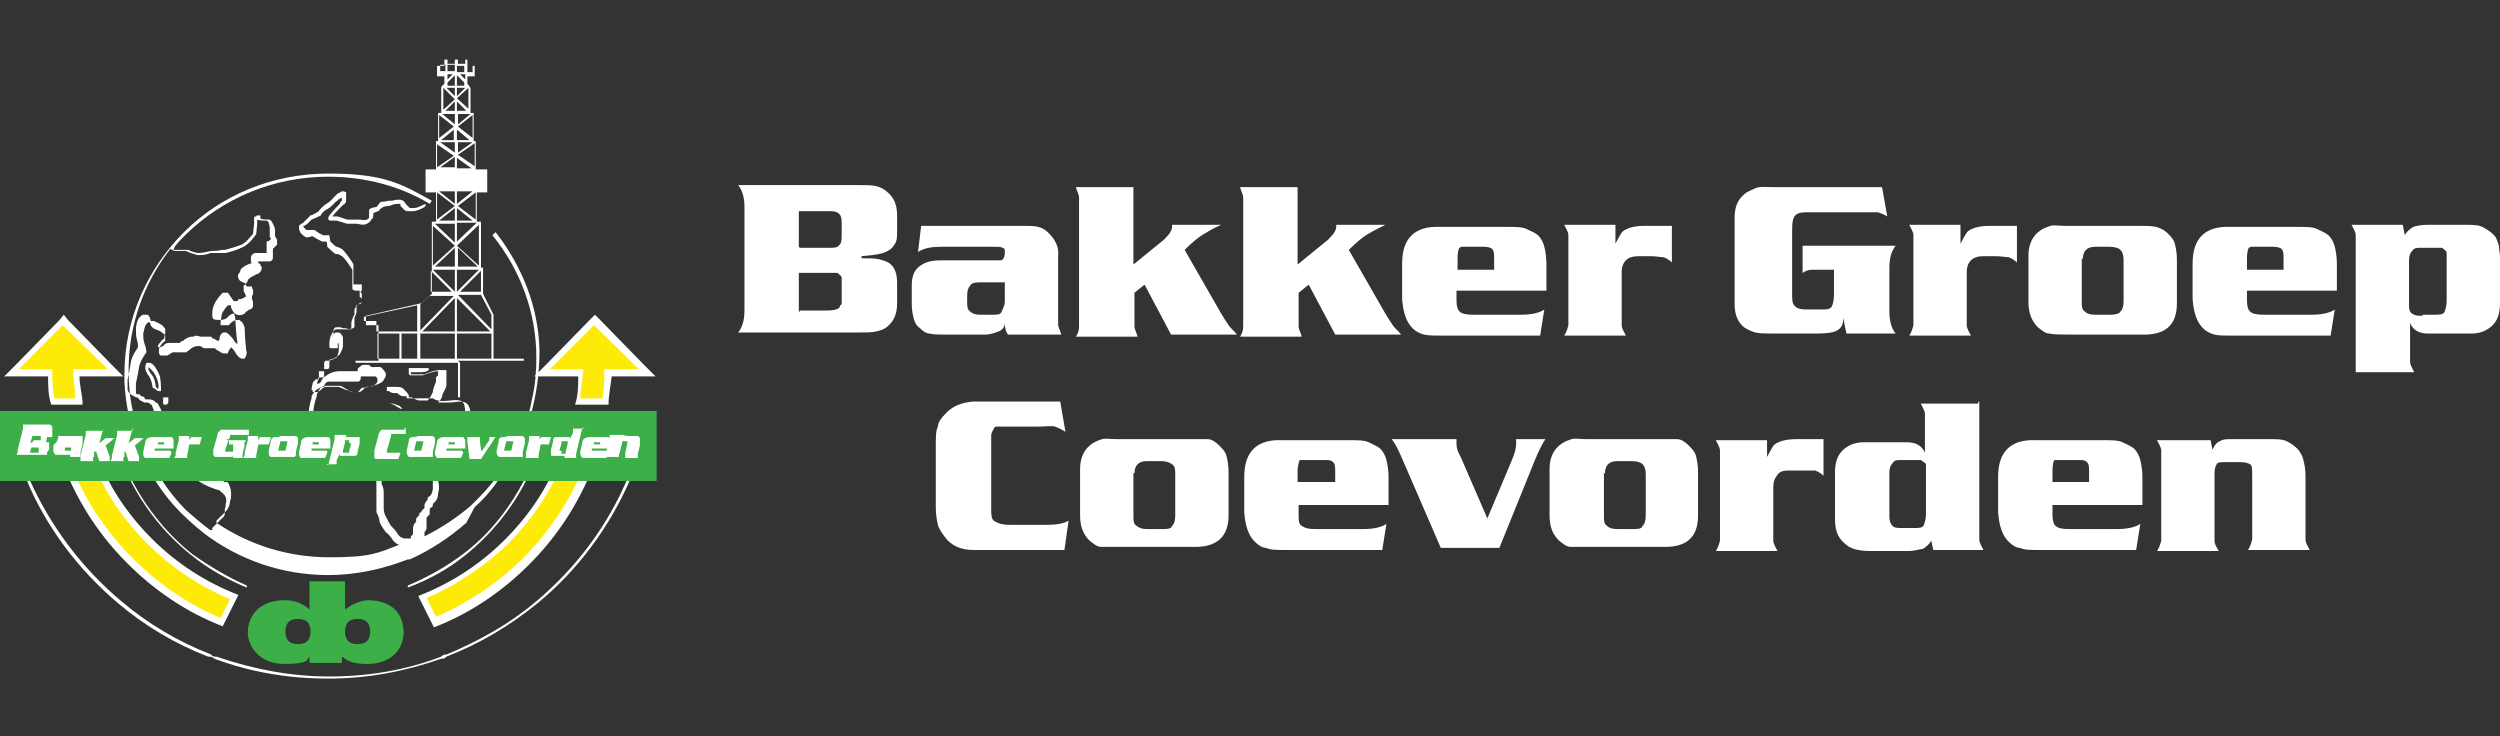 <svg xmlns="http://www.w3.org/2000/svg" id="Layer_2" data-name="Layer 2" viewBox="0 0 239.1 70.4"><rect x="0" y="0" width="239.1" height="70.4" fill="#333333" stroke="none"/><defs><style>      .cls-1, .cls-2, .cls-3 {        fill-rule: evenodd;      }      .cls-1, .cls-2, .cls-3, .cls-4 {        stroke-width: 0px;      }      .cls-1, .cls-4 {        fill: #fff;      }      .cls-2 {        fill: #3daf49;      }      .cls-3 {        fill: #fdeb07;      }    </style></defs><g><path class="cls-1" d="M15.8,37.5h0v-.3h0v.2h0"></path><path class="cls-1" d="M44.7,8.2h0ZM42.5,8.2h0ZM15.9,38.5h0v-.2h0v.2h0M42.1,6.8h0v-.6h.5v.6h-.5ZM45.2,6.3h0v.6h-.5v-.6h.5ZM42.8,5.7h.7v.4h-.7v-.4ZM44.5,5.7h0v.4h-.7v-.4h.7ZM42.8,7.1h.5l-.5.5v-.5ZM44.5,7.6h0l-.5-.5h.5v.5ZM43.5,6.8h-.7v-.6h.7v.6ZM43.7,6.3h.7v.6h-.7v-.6ZM15.5,38.2h0c0,0,.1-.2.2-.2h.2c.1,0,.2,0,.2,0h0v.5q0,.1-.2.2h-.2s-.1,0-.1-.2v-.4h0ZM43.7,8.4h.8l-.8.8v-.8ZM43.5,8.4h0v.8l-.8-.8h.8ZM38.5,39.1h0c0,0-.2-.2-.3-.3-.2,0-.4-.2-.7-.2h-.3c.3,0,.7.2.7.3h0c.2,0,.3.2.5.2M43.7,7.2v1h.7v-.3l-.7-.7ZM43.5,8.2v-1l-.7.7v.3h.7ZM43.7,9.7h0l.9.9h-.9v-.9ZM43.5,10.6h-.9l.9-.9v.9ZM42.2,13.4h0l1.2-1v1h-1.2ZM43.7,13.4h0v-1l1.2,1h-1.2ZM42.3,10.9h1.2v1l-1.2-1ZM45,10.9h0l-1.2,1v-1h1.2ZM43.5,15h0v1h-1.4l1.4-1ZM43.5,13.6h0v1l-1.4-1h1.4ZM43.7,16.1h0v-1l1.4,1h-1.4ZM45.2,13.6h0l-1.4,1v-1h1.4ZM43.5,19.5h0l-1.5-1.2h1.5v1.2ZM43.5,21.1h-1.5l1.5-1.2v1.2ZM43.7,19.5h0v-1.2h1.5l-1.5,1.2ZM45.2,21.1h-1.5v-1.2l1.5,1.2ZM15.1,37.2h0l-.2-.2c0-.2-.1-.9-.5-1.3-.1-.2-.2-.3-.2-.4v-.2c0-.1,0,0,0,0h0s.3.3.4.4c0,0,.2.2.4.7s.2.9.1,1h0M42.4,8.4v2.1l1.1-1-1-1h0ZM44.8,8.4h0l-1.1,1,1.1,1v-2.1h0ZM45.2,11l-1.4,1.1,1.4,1.1v-2.2ZM42,11v2.2l1.4-1.1s-1.4-1.1-1.4-1.1ZM43.5,23.2h0l-1.9-1.8h1.9v1.8ZM45.6,21.3h0l-1.9,1.8v-1.8h1.9ZM43.5,25.5h-1.9l1.9-1.8v1.8ZM45.7,25.5h-1.9v-1.8l1.9,1.8ZM39.9,34.3h-1.5v-2.4h1.5v2.4ZM45.4,13.7l-1.6,1.1,1.6,1.1v-2.3h0ZM41.8,13.7v2.3l1.6-1.1-1.6-1.1h0ZM46,25.9h0v2h-2l2-2ZM41.2,25.9h0l2,2h-2v-2ZM14.7,37.1l.4.3h.3v-.2h0s0-.6-.1-1.2c-.2-.5-.4-.8-.4-.8,0,0-.3-.5-.6-.5h-.3c0,0-.1.3-.1.3h0v.3c0,0,.1.4.3.6.3.4.4,1.1.4,1.2h.1ZM45.5,21v-2.6l-1.7,1.3s1.7,1.3,1.7,1.3ZM41.8,18.4v2.6l1.7-1.3s-1.7-1.3-1.7-1.3ZM43.5,27.9v-2.1h-2.1l2.1,2.1ZM43.7,25.8v2.1l2.1-2.1h-2.1ZM38.2,34.3h-2.1v-2.4h2.1v2.4ZM43.5,34.3h-3.3v-2.4h3.3v2.4ZM47,34.3h-3.3v-2.4h3.3v2.4ZM45.8,21.5l-2.1,2,2.1,1.9v-3.9ZM41.4,21.5v3.9l2.1-1.9-2.1-1.9h0ZM43.5,31.7h-3.1l3.1-3.2v3.2ZM43.7,28.5h0l3.2,3.2h-3.2v-3.2ZM47,31.5v-1.4l-1-1.9h-2.2l3.2,3.3ZM40.2,29.1v2.5l3.2-3.3h-2.3l-1,.9h0ZM39.9,31.7h-3.9v-1h-1.2v-.4l5.1-1.1v2.5h0ZM43.7,34.5h6.4v-.2h-2.9v-4.2h0l-1-2v-2.5h-.2v-4.4h-.4v-2.8h1v-2.2h-1.1v-2.7h-.2v-2.7h-.3v-2.4h0l-.3-.4v-.7h.7v-1h-.7v-.6h-2.2v.6h-.7v1h.7v.7l-.3.3h0v2.5h-.3v2.7h-.2v2.7h-1v2.2h1v2.8h-.4v4.4h0v2.5l-1,.9-5.3,1.2h0v.9h1.2v3.4h-2.2v.2h9.8v3.3h.2v-3.3h0l-.2-.2ZM14.9,39.7h.1c.1,0,.4.9.4,1,.3.7.5,1.5.9,2.2,1,2,2.5,3.4,4.7,4h0l.2.2c.1,0,.2.2.2.2h0s.1,0,.2.3c.1.4,0,.5,0,.5h0c0,0,0,.4-.1.6v.5c-.1.3-.2.3-.2.3l-.5.5-.5.5h0v.2h-.2c-.8-.6-1.5-1.2-2.3-1.9-.9-.9-1.7-1.9-2.4-3h0c-1.3-2-2.2-4.2-2.7-6.5h0c-.3-1.3-.4-2.6-.4-3.9,0-4.4,1.5-8.4,4-11.6q1.7-2.1,0,0c.1.1.2.1.4.2h1s.1,0,.3.1c.2.1.6.2.9.3.4,0,.8,0,1.2-.2h1.5c.4-.1,1.1-.3,1.7-.6.7-.4,1.1-1.1,1.2-1.2h0s.1-.9.1-1v-.6h0v.2h0c.1.1.7.1.9.1,0,0,.1,0,.2.2,0,.1.1.3.1.5v.4h0v.3h0v.2c.1,0,.1.1.1.1h0c0,.2-.3.3-.4.3h0v.7h0v.4h-1.1s-.1,0-.2.1c0,0-.2.1-.2.3v.5h.2s-.1,0-.2.1c-.1,0-.3.1-.3.1,0,0-.5.2-.7.5h0c0,.2-.1.3-.2.4,0,0-.1.2,0,.4,0,.1.1.2.2.3h.1c0,.1.4.2.4.2h0c0,.1-.1.2-.2.2v.4c0,.1,0,.2.1.3h0c0,.1.1.2.1.2v.2h-.1c0,.1-.2.1-.3.2h-.2s-.1,0-.2.2h-.3c-.1,0-.3-.4-.4-.5l-.2-.3h-.5c-.1.1-.6.6-.8,1.1-.1.2-.2.5-.2.8v.3c0,0,0,.2.1.3.1.1.5.1.6.1s.5,0,.7-.2.4-.4.6-.4,0,0,0,0h.1c0,.2.1.3.1.4,0,.3.1,1.9.2,2.3v.2h0c0,0-.2-.1-.3-.3-.1-.2-.3-.4-.5-.6,0,0-.2-.2-.3-.2h-.2s-.1,0-.2.1-.2.3-.2.4,0,.2-.1.3h0s-.2,0-.4-.2c-.1,0-.2,0-.3-.2,0,0-.2,0-.4,0h-.6c-.1,0-.5-.2-.7,0h-.2c-.2,0-.6.2-.8.4,0,0-.2,0-.3.2h-1c-.1,0-.4,0-.5.2,0,0-.2.2-.4.2h-.2c0,0,0-.3.2-.4.1-.2.3-.4.4-.4h0s0-.3.1-.5v-.4c0-.1-.2-.3-.3-.4-.3-.2-.6-.3-.8-.4h-.3c0-.2-.1-.5-.3-.6h-.4c-.1,0-.2.1-.4.3-.2.3-.3.7-.3,1.1s0,.7.1,1c.1.4.1.6.1.7-.1.2-.6.8-.7,1.5-.1.7-.3,1.6-.3,1.6h0v1c0,0,.1.3.3.4.2.2.4.2.5.3.1,0,.2,0,.3.2.2.2.4.2.5.3h.2c.1,0,.3,0,.4.2h.1l.4,1.1ZM44.6,50h0c-1.6,1.4-3.4,2.6-5.4,3.5h-.2c-2.3.9-4.9,1.5-7.6,1.5-4.5,0-8.6-1.5-11.9-4h0c-1-.8-2-1.7-2.9-2.7-3-3.4-4.5-7.6-4.7-11.8h0v-.7c0-5.3,2.2-10.1,5.7-13.6s8.4-5.6,13.8-5.6,7,1,9.9,2.6h0l-.2.3h0c-2.8-1.7-6.2-2.6-9.7-2.6-5.3,0-10.1,2.1-13.6,5.5-.4.4-.8.8-1.1,1.2h0c0,.1-.1.2-.1.3h1.3s.2,0,.3.1c.3.1.6.2.8.2.4,0,1.1-.2,1.3-.2h0s.6,0,.9-.1h.3c.4-.1,1.1-.3,1.6-.5.6-.3.9-.9,1.1-1,0-.2.1-.8.1-1h0v-.5s0-.2.1-.2h.1c0-.1.1-.1.2-.1h.2v.3h0c.2.1.6.1.8.1s.3.2.4.4c.1.2.2.4.2.6v.5h0c0,.1.1.3.2.4v.5l-.4.4v.4h0v.5s0,.1-.1.2c0,0-.1.1-.2.1h-1.1v.2h.1s.1,0,.1.1c0,0,0,.1.1.2s0,.2,0,.3-.1.2-.2.3c0,0-.1.1-.2.1-.2.1-.4.2-.4.2,0,0-.4.2-.5.4h0c0,.2-.2.3-.2.4h0q0,.1.1.2h.5c0,.1,0,.2.1.3v.4h0q0,.1-.1.2h0v.3s.1.2.1.3v.4c0,.1-.2.3-.3.3s-.2.1-.3.2h-.1c0,.1-.1.2-.1.2,0,0-.1,0-.2.1-.1,0-.3.1-.5,0-.3,0-.6-.6-.6-.7v-.2h-.3s-.5.5-.6.9c0,.2-.1.5-.1.7v.3h.8c.1-.2.5-.5.8-.5s.2,0,.3.1c0,0,.2.1.2.2.1.1.2.4.2.5,0,.3.1,2.1.2,2.3h0s0,.2-.1.4c0,0,0,0-.1.2h-.3c-.1,0-.3-.2-.3-.2,0,0-.2-.2-.3-.4-.1-.2-.3-.4-.4-.5s0,0,0,0c0,0-.1.2-.2.3h0c0,0-.1.2-.1.3,0,0,0,0-.2,0h-.2c-.2,0-.4-.2-.6-.3h0c-.1,0-.2-.2-.3-.2h-.1c-.2,0-.5,0-.7,0h-.2c-.3-.2-.4-.2-.4-.2h-.2c-.3,0-.6.2-.7.3s-.3.2-.4.3c-.2,0-.4,0-.6,0h-.7s-.3.2-.5.3h-.6c0,0-.1,0-.2-.2v-.4c0,0,.1-.3.2-.4.1-.2.3-.3.4-.4v-.5s-.1-.2-.2-.2c-.2-.2-.4-.3-.7-.4h0c-.1,0-.4-.2-.5-.4h0c0-.2-.1-.3-.2-.3h0l-.2.2c-.2.2-.2.6-.3.9,0,.3,0,.6.1.9.2.5.2.9.2.9h0c0,0-.6.8-.7,1.4-.1.7-.3,1.5-.3,1.6v.8s0,.2.1.2c.2,0,.3,0,.4.2.1,0,.3,0,.4.3.1,0,.2,0,.3,0h.1s.4,0,.6.3c.2,0,.3.3.3.3h0c.2.3.3.7.4.9.3.7.5,1.5.9,2.1,1,1.9,2.4,3.3,4.6,3.9h.1s.1,0,.2.2v.2h.3c.1,0,.2.2.3.5.1.3.1.5.1.6h0v.2h0c0,0,0,.4-.1.5h0c0,0,0,.3-.1.5-.1.3-.3.5-.3.5l-.5.5-.4.4v.2h0c3.1,2.1,6.8,3.3,10.8,3.3s4.6-.4,6.7-1.2c-.2,0-.4-.2-.6-.4h0c-.2-.3-.4-.6-.7-.8-.3-.4-.6-.9-.6-1,0,0,0-.4-.3-.9v-2.2h0v-.2h0s0-.2,0-.5c0-.2-.3-.4-.4-.6h0c-.7-.5-1.7-.8-2.5-1.1-1.1-.4-3.2-1-3.5-2.4-.2-1-.2-2.9.2-3.9v-.2h0c0,0,.3-.6.6-.7.3-.2.6-.2.9-.2h1.1c0,0,.5.2.7.3h0c.3,0,.4.2.6.2h.4c0,0,.3,0,.3-.2l.2-.2h0s.4,0,1-.2c.2,0,.4-.2.5-.4,0,0,0,0,0-.2,0,0,0-.2-.2-.3h-.8c0,0-.2,0-.2,0h-.2c0,0-.2,0-.2,0h0s0,0,0,.2h0c0,.2-.2.3-.2.3h-2c0,0-.5,0-.9,0-.2,0-.4.3-.4.4v.2h-.1c0,0-.4.4-.6.4h-.4v-.2h-.1s0-.3.1-.6c0-.2.2-.3.3-.4s.2,0,.2,0h.1v-.4h0v-.4h.5v-.2h0v-.3h0v-.3s0,0,.1-.2h.3c.2,0,.6-.2.8-.3,0,0,.2-.5.2-.7v-.5c0,0,0-.2-.1-.2h0v.5h-.5c-.1,0-.2,0-.2,0,0,0-.1,0-.1-.2v-.2h0s0-.6.2-.9c.1-.3.4-.5.4-.5h1.5v-.6h0c0-.2.2-.7.3-.8v-.4c0-.1,0-.2.2-.4,0-.1.2-.2.3-.3,0,0,0,0,.2-.1h0v-.3s0-.1-.2-.2c0,0,0-.1,0-.2v-.2h0v-.2h-.5c0,0,0-.1-.2-.1h0v-1.9c-.2-.3-.7-1.1-1-1.3-.2-.1-.3-.2-.4-.2h-.2c-.2-.1-.8-.7-.8-.7h0c0-.1,0-.4-.1-.5h-.4s-.6-.3-.9-.5h-.1c-.2.1-.5.1-.5.1h0s-.3-.1-.6-.5c0-.1-.1-.2-.1-.3v-.3l.2-.2s.1,0,.2-.1l.3-.3h0l.4-.4c.2,0,.6-.3.8-.4,0-.1.4-.5.7-.7.4-.2.7-.6.7-.6h0l.4-.4c.1,0,.2-.1.4-.2h.2s0,0,.2.1v.4c0,.1,0,.2,0,.4,0,.2-.2.4-.3.4h0c-.2.2-.9.9-1,1.1h.5l.9.3h1.1c.3,0,.5.1.8,0,0,0,.2-.1.2-.2s0-.2,0-.4h0s0-.2,0-.3c0-.2.6-.3.7-.3,0,0,.2-.2.3-.4.3-.2,0,0,.9-.2h.3c0,0,.3-.1.5-.1h.3s.2.1.3.1c0,.1.2.2.2.3l.4.4h.4c.4,0,1-.4,1.1-.4h0v.2h0c0,.1-.8.5-1.2.5h-.5c0,0-.2,0-.3-.1l-.4-.4h0s0-.1,0-.2h-.3c-.4,0-.7.2-.8.2h0s-.5,0-.7.2c-.2.1-.2.2-.2.2h0c0,.1-.5.2-.6.3v.2c0,.1,0,.3-.2.4,0,.1-.2.3-.4.4-.4.2-.8,0-1,0h-.9l-1-.3h-.6s-.1,0-.2-.1h0v-.2c.1-.3,1-1.2,1.1-1.3,0,0,0-.2.2-.3v-.2h0c0-.1,0-.1-.2,0-.2.1-.3.3-.4.3,0,0-.4.5-.8.7s-.6.5-.6.6h0s-.6.3-.9.4l-.3.3h0c-.1.1-.3.3-.5.3h0c.1.3.3.4.4.4h.7c.2.2.6.4.8.5h.6c0,.2.1.5.1.6.2.2.5.5.6.5h0c0,0,.4.1.6.3.3.3,1,1.3,1,1.4h0c0,.1,0,1,0,1.2v.7h.8v.4c0,.1,0,.3-.2.4h.2v.9c0,.1-.2.2-.3.2,0,0,0,0-.2.1s0,.1,0,.2v.4h0c0,.2-.2.6-.2.6h0v.8s0,.2-.2.2c0,.1-.4.1-.6,0-.2,0-.4,0-.5-.1h-.5s-.2.1-.2.3-.1.6-.1.7h0c0-.2,0-.3.1-.4h.1c0-.1.1-.1.2-.1h.2s0,0,.2.1c0,.1.2.2.2.4s0,.6,0,.8c0,.3-.3.7-.3.8h0c0,0-.6.5-1,.5h0v.6s0,.2-.1.3c-.1,0-.2,0-.3,0h-.1v.6c0,0,0,.2-.1.2,0,0-.1,0-.2,0h-.2s-.1,0-.1.2-.1.4-.1.4h0c.1,0,.3,0,.4-.2,0,0,0,0,.1-.2.1-.2.3-.3.6-.5.5-.3,1-.3,1.1-.3h1.5c0,0,0,0,.2,0h0c0-.2,0-.3.2-.4,0,0,.2-.2.3-.2.2,0,.3,0,.4,0h.2c0,0,.2.3.5.2h.5c0,0,.2,0,.3.2.2.2.3.4.3.4h0v.2s0,.2-.2.4c0,.2-.4.4-.7.5-.5.2-.8.2-1,.2,0,0,0,0-.2.2,0,0-.2.2-.4.3-.2,0-.4,0-.6,0-.2,0-.5-.2-.7-.3h0c-.3-.2-.5-.3-.6-.3h-1.1c-.4,0-.5,0-.7.2-.1,0-.3.4-.4.6h0v.2c-.4.9-.5,2.7-.3,3.7v.3c.4,1,2.2,1.5,3.2,1.8.8.3,1.8.6,2.6,1h.2c0,.2.4.6.5.9v.3h0v.4c0,0,.2.3.2.8v1.5c0,.5.2.8.2.8,0,0,.3.6.5.9.2.2.5.5.6.7h0c.2.4.6.5.7.5h.6v-.2c0,0,.2-.2.2-.2h0c0,0,0-.2,0-.5,0-.4.2-.6.3-.7v-.3c.2-.2.2-.3.3-.3h0c0-.2,0-.3.2-.3h0c0-.2.2-.3.3-.4v-.3h0s0-.2.3-.5v-.2c.3-.2.4-.3.5-.8v-1s0-.2,0-.4h0v-.2c0,0,0,0,0,0v-.2c-.2-1.5,3-3.2,3.1-5.2,0-.4,0-1.2-.3-1.4-.7-.4-1.9.3-2.8-.3h-2.5v-.2h-.2c-.2,0-.4,0-.7-.3,0,0-.2,0-.3,0,0,0-.3,0-.5-.2,0,0,0,0-.2,0v-.2h0v-.2s.2,0,.3,0h.4c.4,0,.7,0,.9.2s.4.4.5.6v.2h.2c.2,0,.5.3.8.3h.8s.3-.3.5-.8c0-.3.2-.7.3-1v-.4l.2-.2h0v-.4c0-.2,0,0,0,0h0c-.5,0-1.4.4-1.5.4h-.6s0,0,0,0h-.5c0,0-.2,0-.2-.2v-.5s0,0,0,0h.2c.4,0,.9,0,1,0h0s.4,0,.5,0h.2v.2c-.2.2-.7.2-.7.2h-1v.2h1.3s1.1-.5,1.7-.4h.2s0,0,.2,0v.9h0v.5c0,.3-.3.7-.4,1,0,.3-.3.6-.4.7h0c.3,0,.7,0,1.1,0s1.1-.2,1.5,0c.6.3.5,1.2.5,1.7,0,.9-.8,1.8-1.3,2.5-.4.5-.9.9-1.3,1.5-.2.3-.6.8-.5,1.2h0v.3s0,.3,0,.3c0,0,.2.5,0,1.2,0,.6-.3.8-.5,1v.2c-.2.2-.3.2-.3.3h0s0,.3,0,.5l-.3.3h0s0,.2,0,.3h0v.7h0s0,.2-.2.4v.4c1.6-.8,3.1-1.8,4.4-2.9l.2-.2.6-.6c.9-.9,1.7-1.9,2.4-3h0c1.4-2,2.3-4.2,2.7-6.5h0c.3-1.3.4-2.6.4-3.9,0-4.4-1.6-8.5-4.2-11.7h0l.3-.3h0c2.5,3.2,4.1,7.1,4.2,11.3h0c0,4.3-1.1,8.6-3.8,12.2-.7,1.1-1.5,2-2.4,2.8"></path><path class="cls-1" d="M52.9,45.1c-1.1,2.4-2.7,4.6-4.6,6.5-2.4,2.4-5.2,4.2-8.3,5.4l1.5,3c3.4-1.3,6.5-3.4,9.1-6,2.6-2.6,4.5-5.5,5.9-8.8h-3.6Z"></path><path class="cls-1" d="M6.3,45.1c1.4,3.3,3.3,6.2,5.9,8.8s5.7,4.7,9.1,6l1.5-3c-3.1-1.2-5.9-3-8.3-5.4-1.9-1.9-3.5-4.1-4.6-6.5h-3.6Z"></path><path class="cls-1" d="M2.5,45.8c1.9,4.6,5,8.7,8.8,11.9,2.6,2.2,5.5,3.9,8.6,5.1.2,0,.4,0,.6.2,3.5,1.3,7.1,1.9,10.9,1.9s7.4-.7,10.8-1.9c.2,0,.3,0,.5-.2,3.1-1.2,6-2.9,8.7-5.1,3.9-3.2,6.9-7.3,8.9-11.9h-.3c-1.9,4.5-4.9,8.5-8.7,11.7-2.6,2.2-5.5,3.8-8.6,5.1-.2,0-.3,0-.5.2-3.4,1.3-7,1.9-10.7,1.9s-7.3-.7-10.8-1.9c-.2,0-.4,0-.5-.2-3.1-1.2-6-2.9-8.6-5.1-3.8-3.2-6.8-7.2-8.8-11.7h-.3Z"></path><path class="cls-1" d="M50.2,45.8c-1.4,2.7-3.3,5.2-5.8,7.1-1.7,1.3-3.5,2.3-5.4,3.1v.2c2.1-.8,3.9-1.8,5.5-3.1,2.5-2,4.5-4.5,5.9-7.3h-.2Z"></path><path class="cls-1" d="M12.4,45.8c1.4,2.8,3.4,5.3,5.9,7.3,1.6,1.3,3.4,2.3,5.3,3.1v-.2c-1.8-.8-3.5-1.8-5.2-3-2.4-1.9-4.4-4.4-5.8-7.1h-.2,0Z"></path><path class="cls-1" d="M7.9,38.7c0-.9-.3-1.8-.3-2.7h4.2l-1.1-1.1-4.2-4.3-.4-.5-.4.5-4.2,4.3-1.1,1.1h4.2c0,.9,0,1.8.3,2.7h3.3-.3Z"></path><path class="cls-1" d="M58.2,38.7c0-.9.2-1.8.3-2.7h4.2l-1.1-1.1-4.2-4.3-.5-.5-.5.5-4.2,4.3-1.1,1.1h4.2c0,.9,0,1.8-.3,2.7h3.4-.2Z"></path><path class="cls-3" d="M7.2,38.1c0-.9-.2-1.8-.2-2.8h3.3l-4.3-4.2-4.2,4.2h3.2c0,1.1,0,1.8.2,2.8h2Z"></path><path class="cls-3" d="M55.5,38.1c0-.8.2-1.7.3-2.8h-3.2l4.2-4.2,4.3,4.2h-3.3c0,1.1,0,1.8-.2,2.8h-2.1Z"></path><path class="cls-3" d="M55.6,45.2h0c-1.3,3-3.2,5.8-5.6,8.2-2.4,2.4-5.3,4.3-8.3,5.6l-.9-1.8c2.8-1.2,5.5-3,7.8-5.2,2-2,3.6-4.3,4.8-6.8h2.2Z"></path><path class="cls-3" d="M7.1,45.2c1.3,3,3.2,5.8,5.6,8.2,2.5,2.5,5.3,4.4,8.4,5.7l.9-1.8c-2.9-1.2-5.6-3-7.9-5.3s-3.6-4.3-4.8-6.8c0,0-2.2,0-2.2,0Z"></path><path class="cls-2" d="M62.8,39.3H0v6.7h62.8v-6.7ZM35.3,57.4h0c-.9,0-1.8.5-2.3.9h0v-2.7h-3.4v2.7h0c-.5-.5-1.4-.9-2.3-.9-2.8,0-3.6,1.8-3.6,3.1s1.1,3,3.5,3,2.1-.4,2.4-.7h0v.6h3.1v-.6h0c.4.3.9.7,2.4.7,2.4,0,3.5-1.5,3.5-3s-.8-3.1-3.5-3.1M28.5,61.6h0c-1,0-1.2-.6-1.2-1.2s.2-1.2,1.2-1.2,1.2.6,1.2,1.2-.2,1.2-1.2,1.2M34.2,61.6h0c-1,0-1.2-.6-1.2-1.2s.2-1.2,1.2-1.2,1.2.6,1.2,1.2-.2,1.2-1.2,1.2"></path><path class="cls-4" d="M4.4,42.3h.3s0,0,0,.3,0,0,0,0v.4c0,0-.2.2-.2.3,0,0,0,0,0,.2,0,0-.2,0-.2,0H1.6s0-.2.1-.2v-.3l.5-2v-.4h2.6s0,0,.2.2v.8s0,.2,0,.2c0,0,0,0-.2,0h-.3M2.9,43.3h.8v-.5h-.7l-.2.7v-.2ZM3.2,42.1h.7v-.4h0s0,0-.2,0h-.6l-.2.7h0l.3-.2Z"></path><path class="cls-4" d="M5.6,41.7h2.3s0,0,0,.2v.5l-.2.9v.4h-1v-.2h-.2c0,0,0,0-.2,0h-.6c-.2,0-.3,0-.4,0,0,0-.2-.2-.2-.4v-.4c0-.2.2-.3.3-.4h1.6c0-.2,0,0,0,0h-1.6l.2-.5h-.1ZM6.9,42.8h-.7v.3h.6v-.5h0v.2Z"></path><path class="cls-4" d="M9.9,40.9l-.4,1.5.6-.5s.1,0,.1,0h0c0,0,.8,0,.8,0-.1,0-.3.2-.4.3l-.5.4.4,1.1v.4c.1,0-1,0-1,0l-.3-.9h-.2v.5c-.1,0-.1,0-.1.2v.2h-1.2s0-.2,0-.2v-.3l.5-2v-.4h1.6Z"></path><path class="cls-4" d="M12.7,40.9l-.4,1.5.6-.5s.1,0,.1,0h0c0,0,.8,0,.8,0-.1,0-.3.2-.4.3l-.5.4.4,1.1v.4c.1,0-1,0-1,0l-.3-.9h-.1v.5c-.1,0-.1,0-.1.2v.2h-1.2s0-.2.1-.2v-.3l.5-2v-.4h1.5Z"></path><path class="cls-4" d="M16.4,43.3l-.2.5h-1.8c-.2,0-.4,0-.5,0-.1,0-.2-.2-.2-.4v-.2l.2-.9c0-.3.3-.5.7-.5h1.8c.1,0,.2.2.2.4v.7h-1.8v.2h0c0,.2,0,0,0,0h1.5M15,42.5h.7v-.2h-.6v.4h0v-.2Z"></path><path class="cls-4" d="M18.1,41.7v.4c0,0,.1-.2.2-.3h1l-.2.7h-1c0,0-.2,1.1-.2,1.1v.2c0,.1,0,0,0,0h-1.2s0-.2.1-.2v-.3l.3-1.2v-.4h1Z"></path><path class="cls-4" d="M21.7,42.1h1.8s0,.2-.1.2,0,.2,0,.3l-.2.8v.4h-.9v-.3s0,.2-.1.2h-1.6s-.1,0-.2-.2v-.5l.4-1.4c0,0,0-.2.1-.3,0,0,.1,0,.2-.2h2.7v.5h-1.8v.2c-.1,0-.5,1.4-.5,1.4h0s0,0,.2,0h.6v-.7c.1,0-.1,0-.1,0h-.3v-.5h.2-.4Z"></path><path class="cls-4" d="M24.7,41.7v.4c0,0,.1-.2.2-.3h1l-.2.7h-1c0,0-.2,1.1-.2,1.1v.2c0,.1,0,0,0,0h-1.2s0-.2.1-.2v-.3l.3-1.2v-.4h1Z"></path><path class="cls-4" d="M26.7,41.7h1.6s.1,0,.2.2v.5l-.2.8v.3s0,0-.1.2h-2.3c-.1,0-.2-.2-.2-.4v-.2l.2-.9c0-.2.1-.3.3-.4.1,0,.3,0,.6,0M26.8,42.3h0l-.2.8h0q0,0,.2,0h.5c0,0,.2-.9.2-.9h0q0,0-.2,0h-.5"></path><path class="cls-4" d="M31.3,43.3l-.2.5h-1.8c-.2,0-.4,0-.5,0-.1,0-.2-.2-.2-.4v-.2l.2-.9c0-.3.3-.5.7-.5h1.9c.1,0,.2.2.2.4v.7h-1.8v.2h0c0,.2,0,0,0,0h1.5M29.8,42.5h.7v-.2h-.6v.4h0v-.2Z"></path><path class="cls-4" d="M31.4,44.5l.6-2.5v-.4h1.1v.2s0,0,0,0h1.1s0,0,.2,0c0,0,0,.2,0,.3v.3l-.2.8c0,.2,0,.3-.2.4,0,0-.3,0-.5,0h-1v-.2c0,0-.3.6-.3.6v.4h-1.1.1ZM33.4,42.1h-.4c-.1,0,0,0,0,.2l-.2.8v.2s0,0,.2,0h.4v-.2l.2-.7h-.2"></path><path class="cls-4" d="M38.8,40.9v.6h-1.4v.2l-.4,1.4h0v.2h1.3l-.2.6h-2.1s-.2,0-.2-.2v-.6l.4-1.5c0-.2.2-.4.3-.5h2.2v-.2Z"></path><path class="cls-4" d="M39.7,41.7h1.7s0,0,.2.2v.5l-.2.8v.3s0,0,0,.2h-2.3c0,0-.2-.2-.2-.4v-.2l.2-.9c0-.2,0-.3.3-.4,0,0,.3,0,.6,0M39.8,42.3h0l-.2.8h0q0,0,.2,0h.5c0,0,.2-.9.2-.9h0q0,0-.2,0h-.5"></path><path class="cls-4" d="M44.3,43.3l-.2.5h-1.8c-.2,0-.4,0-.5,0,0,0-.2-.2-.2-.4v-.2l.2-.9c0-.3.3-.5.7-.5h1.8c0,0,.2.2.2.4v.7h-1.8v.2h0c0,.2,0,0,0,0h1.5M42.8,42.5h.7v-.2h-.6v.4h0v-.2Z"></path><path class="cls-4" d="M45.9,43.4l.9-1.3c0,0,0-.2,0-.3h.6s-.2.2-.2.3l-1.2,1.8h-1.1l-.2-1.7v-.4h1.2v.5l.2,1.2h-.3Z"></path><path class="cls-4" d="M48.3,41.7h1.7s0,0,.2.2v.5l-.2.8v.3s0,0,0,.2h-2.3c0,0-.2-.2-.2-.4v-.2l.2-.9c0-.2,0-.3.3-.4,0,0,.3,0,.6,0M48.4,42.3h0l-.2.8h0q0,0,.2,0h.5c0,0,.2-.9.2-.9h0q0,0-.2,0h-.5"></path><path class="cls-4" d="M51.6,41.7v.4c0,0,0-.2.2-.3h.9l-.2.7h-.8c0,0-.2,1.1-.2,1.1v.2c0,.1,0,0,0,0h-1.2s0-.2,0-.2v-.3l.3-1.2v-.4h.9Z"></path><path class="cls-4" d="M55.7,40.9l-.6,2.5v.4h-1.1v-.2s0,0,0,0h-1.1s0,0-.2,0c0,0,0-.2,0-.3v-.3l.2-.8c0-.2,0-.3.2-.4h1.4v.2c0,0,.3-.6.3-.6v-.4h1.1,0ZM53.7,43.4h.4v-.2l.2-.8v-.2s0,0-.2,0h-.4v.2l-.2.7h.2"></path><path class="cls-4" d="M58.2,43.3l-.2.5h-1.8c-.2,0-.4,0-.5,0,0,0-.2-.2-.2-.4v-.2l.2-.9c0-.3.3-.5.7-.5h1.8c0,0,.2.2.2.4v.7h-1.8v.2h0c0,.2,0,0,0,0h1.5M56.7,42.5h.7v-.2h-.6v.4h0v-.2Z"></path><path class="cls-4" d="M59.9,41.7v.2-.2c0-.1,0,0,.2,0h.7c.2,0,.3,0,.4.2,0,0,0,.2,0,.4v.3l-.2.8v.4h-1.2s0-.2,0-.2,0-.2,0-.3l.2-.9v-.2h-.5v.2l-.3,1.1v.2c0,.1,0,0,0,0h-1.2s0-.2,0-.2v-.3l.3-1.2v-.4h1.3Z"></path></g><g><path class="cls-4" d="M82.4,24.7c.7,0,1.3,0,1.7.1s.7.2,1,.4c.5.4.7,1,.7,1.9v1.9c0,1-.3,1.7-.9,2.2-.3.3-.7.4-1.1.5s-1,.1-1.8.1h-11.4c.4-.5.6-1.2.6-2.1v-9.9c0-.9-.2-1.6-.6-2.1h11.4c.8,0,1.4,0,1.8.1s.8.3,1.1.6c.6.5.9,1.2.9,2.2v1.4c0,.6,0,1-.2,1.3s-.3.5-.7.7c-.5.3-1.3.4-2.5.5M76.5,23.7h2.9c.4,0,.7,0,.9-.3.2-.2.2-.5.2-1.1v-.6c0-.6,0-1-.2-1.2s-.4-.3-.8-.3h-3.1v3.4h0ZM76.5,29.7h2.6c.6,0,1-.1,1.2-.3,0,0,0-.2.2-.3v-2.4c0-.2,0-.3-.2-.4,0-.1-.2-.2-.3-.2h-3.6v3.7h.1Z"></path><path class="cls-4" d="M88.2,21.6h9.5c.7,0,1.2,0,1.6.1s.7.3,1,.6c.6.6,1,1.3.9,2.2v6.5c0,.3.2.6.3,1h-5.1c-.2-.3-.3-.6-.3-1.1,0,.4-.3.7-.6.8s-.7.3-1.3.3h-3.8c-.6,0-1.1,0-1.5-.1-.3,0-.6-.2-.9-.5-.3-.2-.5-.5-.6-.9s-.2-.8-.2-1.4v-1.8c0-.8.2-1.4.7-1.8s1.1-.6,2-.6h5.8c.2,0,.4-.3.4-.7s0-.4-.2-.5-.4-.1-.9-.1h-5c-.8,0-1.6.1-2.2.5l.3-2.5h0ZM96.2,27h-2.5c-.5,0-.8.1-.9.3-.2.2-.3.5-.3,1v.5c0,.5,0,.8.3,1,.2.2.5.3.9.3h1.2c.5,0,.8,0,.9-.3s.3-.5.3-1v-1.8h0Z"></path><path class="cls-4" d="M109.5,27.2l-1,.8v3.2c0,.3.2.6.3,1h-5.9c.2-.3.3-.6.3-1v-12.3c0-.3-.2-.6-.3-1h5.5v7.4l2.7-2.2c.3-.2.5-.5.7-.7.2-.3.3-.5.3-.7v-.2h4.7c-.7.3-1.2.6-1.7.9s-1.1.8-1.8,1.5l3.5,6.1c.3.5.5.8.7,1.1.2.3.5.5.8.9h-6.3l-2.6-4.9h.1Z"></path><path class="cls-4" d="M125.2,27.2l-1,.8v3.2c0,.3.2.6.3,1h-5.9c.2-.3.3-.6.3-1v-12.3c0-.3-.2-.6-.3-1h5.5v7.4l2.7-2.2c.3-.2.5-.5.7-.7.2-.3.3-.5.3-.7v-.2h4.7c-.6.3-1.2.6-1.7.9-.5.3-1.1.8-1.8,1.5l3.5,6.1c.3.5.5.8.7,1.1.2.3.5.5.8.9h-6.3l-2.6-4.9h0Z"></path><path class="cls-4" d="M147.9,27.8h-8.6v.9c0,.6.1.9.3,1.1s.6.3,1.3.3h4.6c1,0,1.8-.2,2.2-.5l-.4,2.5h-9.3c-.8,0-1.4,0-1.8-.1s-.8-.3-1.1-.6c-.6-.6-.9-1.5-1-2.8v-3.4c0-2.4,1.2-3.6,3.6-3.5h6.4c.9,0,1.5,0,1.9.2s.7.3,1.1.6c.3.3.5.7.6,1.1s.2,1,.2,1.6v2.7h0ZM142.9,25.9v-1.1c0-.5,0-.8-.2-1-.1-.1-.4-.2-.8-.2h-2.1s-.1,0-.2.1c-.1,0-.2.5-.2,1v1.1h3.6-.1Z"></path><path class="cls-4" d="M154.5,21.6v1.7c.2-.4.4-.7.5-.9s.3-.4.6-.5c.4-.2,1-.3,1.7-.3h2.6v3.5c-.2-.2-.5-.4-.8-.5-.3,0-.7-.1-1.3-.1h-1c-.6,0-1,.1-1.3.4s-.4.7-.4,1.1v5.1c0,.3.2.6.4,1h-5.9c.2-.3.3-.6.4-1v-8.6c0-.3-.2-.6-.4-1h5.1-.2Z"></path><path class="cls-4" d="M180,17.9l.5,2.8c-.3-.2-.6-.3-.9-.4h-6.8c-.6,0-.9.1-1.1.3s-.3.6-.3,1.3v6.1c0,.6,0,1,.2,1.2.2.3.6.4,1.2.4h1.5c.4,0,.7,0,.9-.3.1-.2.2-.6.2-1.1v-2.4h-2.2c-.2,0-.5.1-.8.3v-2.6h8.9c-.4.5-.6,1.2-.6,2.1v4.2c0,.9.2,1.6.6,2.1h-4.7c-.1-.4-.2-.9-.3-1.5,0,.6-.2,1-.6,1.2-.3.2-1,.3-1.9.3h-4.1c-.8,0-1.4,0-1.8-.1s-.8-.3-1.1-.5c-.6-.5-.9-1.2-.9-2.2v-8.3c0-1,.3-1.7.9-2.2.3-.3.7-.4,1.1-.6s1-.1,1.8-.1h10.3Z"></path><path class="cls-4" d="M187.5,21.6v1.7c.2-.4.4-.7.5-.9s.3-.4.6-.5c.4-.2,1-.3,1.7-.3h2.6v3.5c-.2-.2-.5-.4-.8-.5-.3,0-.7-.1-1.3-.1h-1c-.6,0-1,.1-1.3.4s-.4.7-.4,1.1v5.1c0,.3.2.6.4,1h-5.9c.2-.3.3-.6.4-1v-8.6c0-.3-.2-.6-.4-1h5.1-.2Z"></path><path class="cls-4" d="M197.6,21.6h6.7c.9,0,1.5,0,1.9.1s.8.3,1.1.6.6.6.7,1c.1.4.2.9.2,1.5v4.2c0,2.1-1.1,3.1-3.5,3h-6.6c-1,0-1.7,0-2.1-.1-.4,0-.7-.3-1.1-.6-.6-.6-.9-1.4-.9-2.4v-4.5c0-1,.4-1.9,1.2-2.4.3-.2.6-.3.9-.4s.8,0,1.4,0M199.1,24.7v4.1c0,.5,0,.8.3,1,.2.2.5.3,1,.3h1.5c.4,0,.8-.1.9-.3.2-.2.3-.5.3-1v-3.9c0-.5-.1-.8-.3-1-.2-.2-.6-.3-1.1-.3h-1.3c-.8,0-1.2.4-1.2,1.2"></path><path class="cls-4" d="M223.5,27.8h-8.6v.9c0,.6.1.9.3,1.1s.6.3,1.3.3h4.6c1,0,1.8-.2,2.2-.5l-.4,2.5h-9.3c-.8,0-1.4,0-1.8-.1s-.8-.3-1.1-.6c-.6-.6-.9-1.5-1-2.8v-3.4c0-2.4,1.2-3.6,3.6-3.5h6.4c.9,0,1.5,0,1.9.2s.7.3,1.1.6c.3.3.5.7.6,1.1s.2,1,.2,1.6v2.7h0ZM218.4,25.9v-1.1c0-.5,0-.8-.2-1-.1-.1-.4-.2-.8-.2h-2.1s-.1,0-.2.1c-.1,0-.2.5-.2,1v1.1h3.6-.1Z"></path><path class="cls-4" d="M225.3,35.7v-13.2c0-.3-.2-.6-.4-1h4.9l.2,1c.2-.4.5-.6.8-.8.3-.1.8-.2,1.4-.2h3.6c.8,0,1.3,0,1.8.3s.8.5,1.1.9c.1.2.2.5.3.8,0,.4.1.7.1,1v4.5c0,.9-.2,1.6-.7,2.1s-1.2.8-2,.8h-4.2c-.8,0-1.4-.3-1.7-1v3.7c0,.3.2.6.4,1h-5.6ZM231.7,30.1h1.2c.4,0,.8,0,.9-.3s.2-.5.2-1.1v-4.5s0-.2-.2-.3c-.1-.1-.2-.2-.3-.2h-2c-.4,0-.6,0-.8.3-.2.2-.3.5-.3.9v4.2c0,.4,0,.7.3.9s.5.2,1,.2"></path><path class="cls-4" d="M101.4,38.4l.5,2.9c-.3-.2-.7-.4-1-.5s-.9,0-1.6,0h-3.9c-.2,0-.3,0-.4.3,0,0-.2.3-.2.5v7c0,.7,0,1.1.4,1.3s.7.3,1.5.3h2.8c1.1,0,2,0,2.7-.4l-.4,2.8h-8.7c-1.2,0-2.1-.4-2.7-1.2-.3-.4-.6-.8-.7-1.2s-.2-1-.2-1.7v-6c0-.7,0-1.3.2-1.7,0-.4.3-.8.7-1.2.7-.8,1.6-1.1,2.7-1.2h8.4-.1Z"></path><path class="cls-4" d="M106.9,42h6.7c.9,0,1.5,0,1.9,0,.4,0,.8.3,1.1.6.3.3.6.6.7,1s.2.9.2,1.5v4.2c0,2.1-1.2,3.1-3.5,3h-6.6c-1,0-1.7,0-2.1,0-.4,0-.7-.3-1.1-.6-.6-.6-.9-1.3-.9-2.4v-4.5c0-1,.4-1.9,1.2-2.4.3-.2.6-.3.9-.4s.8,0,1.4,0M108.4,45.2v4.1c0,.5,0,.8.3,1s.5.3,1,.3h1.5c.4,0,.8,0,.9-.3.2-.2.3-.5.3-1v-3.9c0-.5,0-.8-.3-1s-.6-.3-1.1-.3h-1.3c-.8,0-1.2.4-1.2,1.2"></path><path class="cls-4" d="M132.8,48.3h-8.6v.9c0,.6,0,.9.3,1.1s.6.3,1.3.3h4.6c1,0,1.8-.2,2.2-.5l-.4,2.5h-9.3c-.8,0-1.4,0-1.8-.2-.4,0-.8-.3-1.1-.6-.6-.6-.9-1.5-1-2.8v-3.4c0-2.4,1.2-3.6,3.6-3.5h6.4c.9,0,1.5,0,1.9.2s.7.3,1.1.6c.3.3.5.7.6,1.1s.2,1,.2,1.6v2.7h0ZM127.7,46.3v-1.1c0-.5,0-.8-.2-1s-.4-.2-.8-.2h-2.2s-.2,0-.2,0c0,0-.2.5-.2,1v1.1h3.6,0Z"></path><path class="cls-4" d="M142.2,49.7l2.4-5.7c.3-.7.4-1.2.4-1.5v-.5h2.8c-.2.3-.6,1-1,2l-3.4,8.4h-5.6l-3.9-9c-.2-.4-.4-.9-.8-1.4h6.2v.5c0,.3.1.7.4,1.2l2.6,6h0Z"></path><path class="cls-4" d="M151.8,42h6.7c.9,0,1.5,0,1.9,0,.4,0,.8.3,1.1.6s.6.6.7,1c.1.4.2.9.2,1.5v4.2c0,2.1-1.1,3.1-3.5,3h-6.6c-1,0-1.7,0-2.1,0s-.7-.3-1.1-.6c-.6-.6-.9-1.3-.9-2.4v-4.5c0-1,.4-1.9,1.2-2.4.3-.2.6-.3.9-.4s.8,0,1.4,0M153.4,45.2v4.1c0,.5,0,.8.3,1,.2.2.5.3,1,.3h1.5c.4,0,.8,0,.9-.3.2-.2.3-.5.3-1v-3.9c0-.5-.1-.8-.3-1s-.6-.3-1.1-.3h-1.3c-.8,0-1.2.4-1.2,1.2"></path><path class="cls-4" d="M169,42v1.7c.2-.4.4-.7.5-.9s.3-.4.6-.5c.4-.2,1-.3,1.7-.3h2.6v3.5c-.2-.2-.5-.4-.8-.5-.3,0-.7,0-1.3,0h-1c-.6,0-1,0-1.3.4s-.4.7-.4,1.2v5.1c0,.3.2.6.4,1h-5.9c.2-.3.3-.6.4-1v-8.6c0-.3-.2-.6-.4-1h5.1-.2Z"></path><path class="cls-4" d="M189.3,38.4v13.2c0,.3.2.6.4,1h-4.8l-.2-.9c-.2.4-.5.6-.8.8-.3,0-.7.2-1.4.2h-3.6c-1.1,0-1.8-.2-2.2-.5s-.7-.6-.9-1-.3-.9-.3-1.5v-4.5c0-.9.2-1.6.7-2.1s1.2-.8,2-.8h4.2c.8,0,1.4.3,1.7,1v-3.7c0-.3-.2-.6-.4-1h5.5v-.2ZM181.9,50.5h1.2c.4,0,.8,0,.9-.3s.2-.5.2-1.1v-4.6c0-.1,0-.2-.2-.3-.1,0-.2-.2-.3-.2h-1.9c-.4,0-.6,0-.8.3-.2.2-.3.5-.3.9v4.2c0,.4.1.7.3.9s.5.2,1,.2"></path><path class="cls-4" d="M204.9,48.3h-8.6v.9c0,.6.1.9.3,1.1s.6.3,1.3.3h4.6c1,0,1.8-.2,2.2-.5l-.4,2.5h-9.3c-.8,0-1.4,0-1.8-.2-.4,0-.8-.3-1.1-.6-.6-.6-.9-1.5-1-2.8v-3.4c0-2.4,1.2-3.6,3.6-3.5h6.4c.9,0,1.5,0,1.9.2s.7.3,1.1.6c.3.3.5.7.6,1.1s.2,1,.2,1.6v2.7h0ZM199.8,46.3v-1.1c0-.5,0-.8-.2-1s-.4-.2-.8-.2h-2.1s-.1,0-.2,0c-.1,0-.2.5-.2,1v1.1h3.6-.1Z"></path><path class="cls-4" d="M211.4,42l.2,1c.2-.4.4-.7.7-.8.3-.2.6-.2,1.1-.2h3.8c.6,0,1.1,0,1.5.2s.7.4,1,.7.5.7.6,1.1c.1.4.2.9.2,1.5v6.1c0,.3.2.6.4,1h-5.9c.2-.3.3-.6.4-1v-6.2c0-.5,0-.9-.2-1s-.4-.2-.9-.2h-1.6c-.3,0-.6,0-.7.2-.1.2-.2.4-.2.8v6.5c0,.4.2.6.4,1h-5.9c.2-.3.3-.6.4-1v-8.6c0-.3-.2-.6-.4-1h5.1Z"></path></g></svg>
